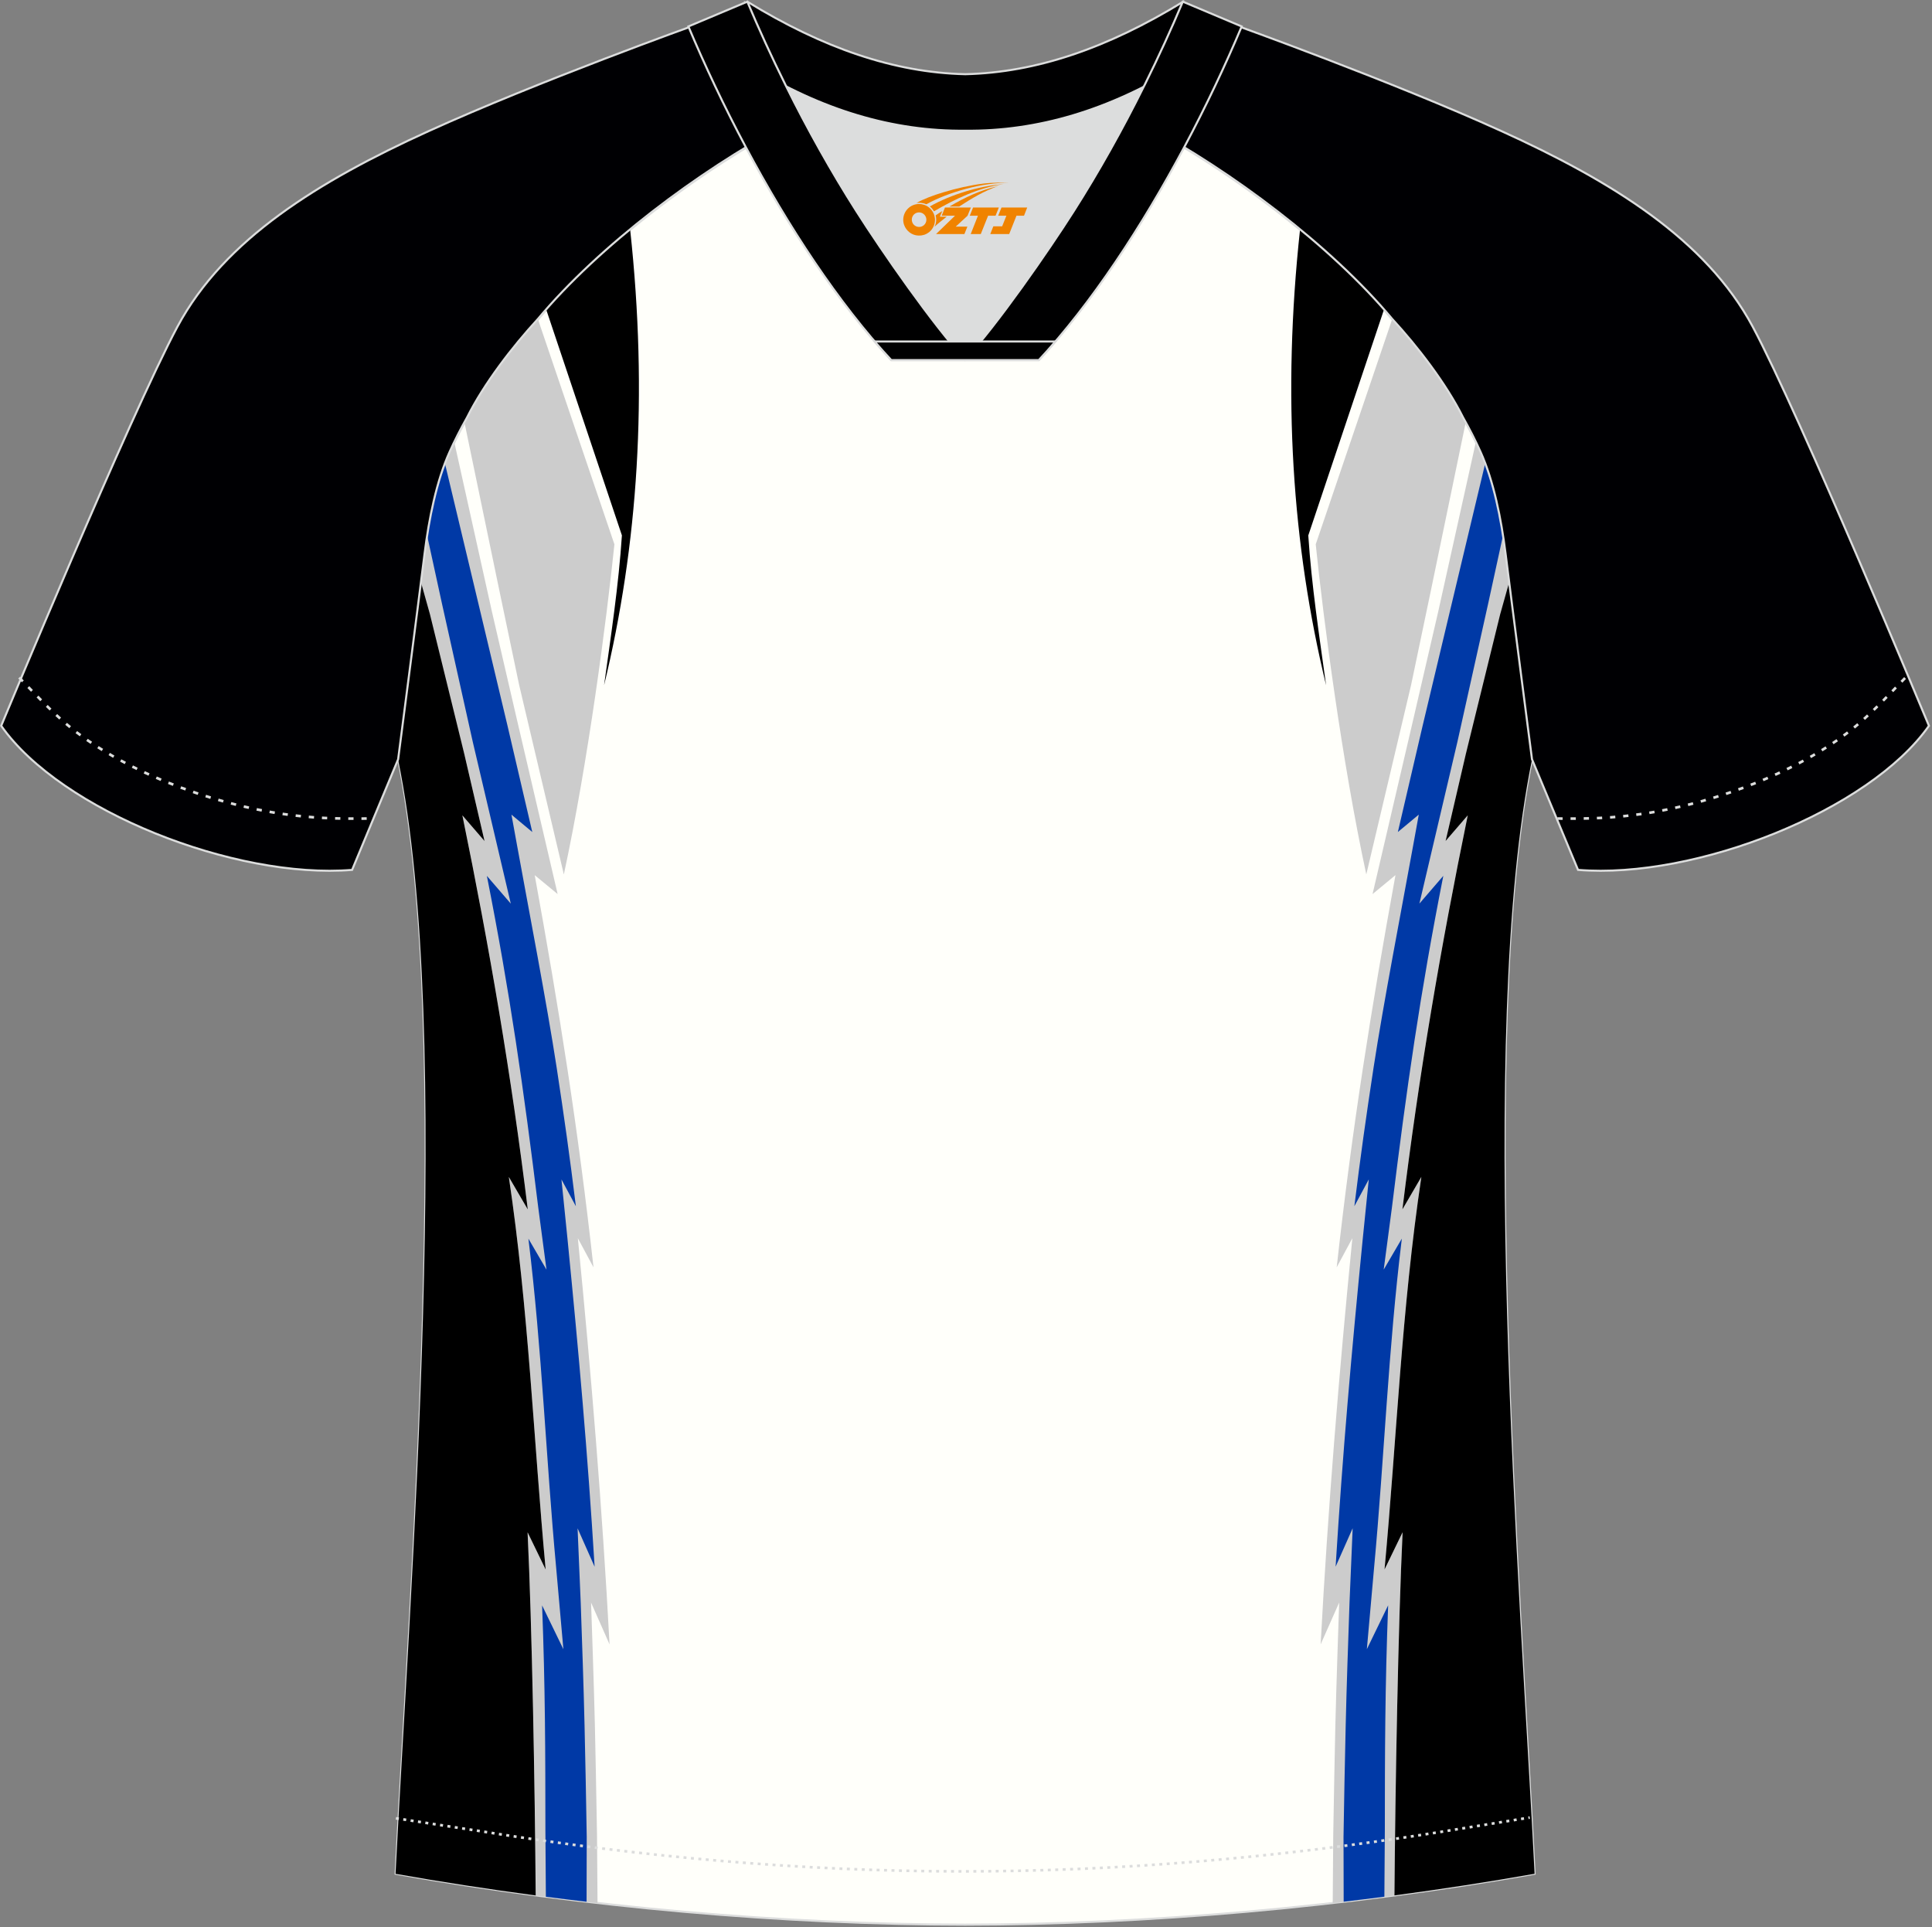 <?xml version="1.0" encoding="utf-8"?>
<!-- Generator: Adobe Illustrator 19.0.0, SVG Export Plug-In . SVG Version: 6.00 Build 0)  -->
<svg xmlns="http://www.w3.org/2000/svg" xmlns:xlink="http://www.w3.org/1999/xlink" version="1.1" id="图层_1" x="0px" y="0px" width="374px" height="373px" viewBox="0 0 374 373" enable-background="new 0 0 374 373" xml:space="preserve">
<rect x="0" y="0" width="374" height="373" fill="#808080" stroke="none"/>
<g id="XMLID_20_">
	<path fill="#FFFFFA" stroke="#DCDDDD" stroke-width="0.4" stroke-miterlimit="22.926" d="M291.47,107.27   c1.27,10.18,4.85,37.71,5.11,39.69c-10.86,52.55-2.19,162.18,0.49,215.68c-36.81,6.53-75.42,9.83-110.24,9.86   c-34.82-0.03-73.43-3.33-110.24-9.86c2.68-53.5,11.35-163.13,0.49-215.68c0.26-1.98,3.83-29.51,5.11-39.69   c0.85-6.78,2.31-14.06,4.84-19.68c1.01-2.25,2.15-4.48,3.4-6.7c3.26-6.52,8.77-13.67,13.69-19.02   c11.2-13.44,29.03-27.03,44.74-35.86c0.96-0.54-1.02-15.4-0.07-15.9c3.94,3.31,25.19,3.25,30.33,6.12l-2.65,0.68   c6.1,2.82,12.98,4.24,19.71,4.25c6.74-0.02-2.73-1.43,3.36-4.26l5.7-2.51c5.14-2.86,16.2-2.27,20.14-5.59   c0.73,0.39-1.96,16.43-1.21,16.84c15.87,8.82,34.04,22.6,45.4,36.23c4.92,5.35,10.44,12.5,13.7,19.02c1.25,2.22,2.39,4.46,3.4,6.7   C289.16,93.22,290.62,100.5,291.47,107.27z"/>
	<path d="M121.99,44.47c3.47,32.08,1.53,61.01-5.05,88.15c1.32-9.56,2.83-19.46,3.45-29l-14.64-43.67   C110.38,54.68,115.97,49.42,121.99,44.47z"/>
	<path fill="#CCCCCC" d="M109.15,169.24c4.69-21.78,8.26-49.11,9.79-63.89l-14.79-43.53l-0.04,0.05   c-4.93,5.35-10.44,12.51-13.69,19.02c-0.17,0.3-0.34,0.6-0.5,0.91l6.74,32.46l3.83,18.28L109.15,169.24z"/>
	<path fill="#CCCCCC" d="M107.95,173.04l-8.03-34.4l-4.68-20.21L87.95,85.6c-0.32,0.67-0.63,1.33-0.93,2   c-2.53,5.62-3.99,12.9-4.84,19.68c-0.21,1.63-0.47,3.71-0.77,6.05l8.62,33.23l3.78,16.23l-4.29-4.97   c5.25,25.58,9.46,50.18,12.65,76.27l-3.67-6.29c3.84,25.73,4.77,50.6,7.13,75.98l-3.5-7.21c0.88,18.36,1.44,49.67,1.58,70.29   c3.98,0.53,7.97,1.02,11.96,1.48c-0.04-5.74-0.09-12.53-0.1-13.21c-0.13-7.37-0.31-17.04-0.41-21.18   c-0.16-7.11-0.74-23.78-0.74-23.78l3.58,8.09c-1.43-26.58-3.54-52.19-6.14-78.61l3.03,5.63c-2.92-26.46-6.65-49.96-11.38-75.9   L107.95,173.04z"/>
	<path d="M81.49,112.69l1.74,6.2l6.67,27.12l3.9,16.77l-4.29-4.97c5.25,25.58,9.46,50.18,12.66,76.27l-3.67-6.29   c3.84,25.73,4.77,50.6,7.13,75.98l-3.5-7.21c0.86,17.94,1.42,49.42,1.57,70.29c-9.1-1.21-18.16-2.6-27.13-4.19   c2.68-53.5,11.35-163.13,0.49-215.68C77.29,145.27,79.93,124.93,81.49,112.69z"/>
	<path fill="#0039A6" d="M103.04,161.03l-4.81-20.63l-5.34-22.41l-6.75-28.27c-1.6,4.21-2.7,9.11-3.45,13.94l2.87,13.18l5.96,26.74   l7.36,31.31l-4.63-5.37c4.47,22.63,7.12,41.18,9.95,64.21l1.59,12l-3.5-6c2.66,21.8,3.35,41.87,5.38,63.78l1.39,15.68l-4.12-8.48   c0.61,15.9,0.63,28.5,0.64,43.63c0,0.51,0.04,6.8,0.09,12.76c2.63,0.34,5.25,0.66,7.88,0.97c0.02-6.14,0.04-12.14,0.03-12.58   c-0.12-7.17-0.25-14.33-0.42-21.49c-0.18-7.91-0.47-15.84-0.74-23.75l-0.61-14.46l3.3,7.44c-1.38-22.43-3.04-40.98-5.24-63.32   l-1.18-11.64l2.79,5.19c-1.15-9.39-2.29-17.49-3.72-26.84c-1.88-12.3-5.44-30.75-7.66-42.97l-1.09-5.98L103.04,161.03z"/>
	<g>
		<path d="M251.66,44.47c-3.47,32.09-1.53,61.01,5.05,88.16c-1.32-9.56-2.83-19.46-3.45-29l14.64-43.67    C263.26,54.68,257.67,49.42,251.66,44.47z"/>
		<path fill="#CCCCCC" d="M264.49,169.24c-4.69-21.78-8.27-49.11-9.79-63.89l14.79-43.54l0.04,0.05c4.92,5.35,10.44,12.5,13.7,19.02    c0.17,0.3,0.34,0.6,0.5,0.9L277,114.26l-3.83,18.28L264.49,169.24z"/>
		<path fill="#CCCCCC" d="M265.7,173.04l8.02-34.4l4.68-20.21l7.29-32.84c0.32,0.67,0.64,1.33,0.94,2    c2.52,5.62,3.99,12.9,4.84,19.68c0.2,1.63,0.47,3.71,0.77,6.06l-8.62,33.22l-3.78,16.23l4.29-4.97    c-5.26,25.59-9.46,50.18-12.65,76.27l3.67-6.29c-3.84,25.73-4.77,50.6-7.13,75.98l3.51-7.21c-0.88,18.36-1.45,49.67-1.58,70.29    c-3.98,0.53-7.97,1.02-11.96,1.48c0.04-5.74,0.09-12.53,0.1-13.21c0.13-7.37,0.31-17.04,0.41-21.18    c0.16-7.11,0.74-23.78,0.74-23.78l-3.59,8.09c1.43-26.58,3.54-52.19,6.14-78.61l-3.03,5.63c2.92-26.46,6.65-49.96,11.38-75.9    L265.7,173.04z"/>
		<path d="M292.15,112.69l-1.74,6.19l-6.67,27.12l-3.9,16.77l4.29-4.97c-5.25,25.58-9.46,50.18-12.65,76.27l3.67-6.29    c-3.84,25.73-4.77,50.6-7.13,75.98l3.5-7.21c-0.86,17.94-1.42,49.42-1.58,70.29c9.1-1.21,18.16-2.6,27.13-4.19    c-2.68-53.5-11.35-163.13-0.49-215.68C296.36,145.27,293.71,124.93,292.15,112.69z"/>
		<path fill="#0039A6" d="M270.6,161.03l4.81-20.63l5.34-22.41l6.75-28.27c1.6,4.21,2.7,9.11,3.45,13.94l-2.87,13.17l-5.95,26.74    l-7.36,31.31l4.63-5.37c-4.47,22.63-7.12,41.18-9.95,64.21l-1.59,12l3.51-6c-2.66,21.8-3.35,41.87-5.38,63.78l-1.39,15.68    l4.12-8.48c-0.61,15.9-0.63,28.5-0.64,43.63c0,0.51-0.05,6.81-0.09,12.76c-2.63,0.34-5.25,0.66-7.88,0.97    c-0.02-6.14-0.04-12.14-0.03-12.58c0.12-7.17,0.25-14.33,0.42-21.49c0.18-7.91,0.47-15.84,0.74-23.75l0.61-14.46l-3.3,7.44    c1.39-22.43,3.04-40.98,5.24-63.32l1.18-11.64l-2.79,5.19c1.15-9.39,2.29-17.49,3.72-26.84c1.88-12.3,5.44-30.75,7.66-42.97    l1.09-5.98L270.6,161.03z"/>
	</g>
	<path fill="#000003" stroke="#DCDDDD" stroke-width="0.4" stroke-miterlimit="22.926" d="M221.92,24.33   c7.07-5.95,12.46-12.55,16.99-19.55c0,0,30.63,10.99,51.78,20.61c21.15,9.61,39.53,20.88,48.61,37.85   c9.08,16.97,34.11,77.23,34.11,77.23c-11.56,16.47-45.26,29.73-67.93,27.89l-8.91-21.4c0,0-3.8-29.24-5.12-39.81   c-0.85-6.78-2.31-14.06-4.84-19.68c-1.01-2.25-2.15-4.48-3.4-6.7c-3.26-6.52-8.77-13.67-13.69-19.02   C257.64,47.5,238.28,33.07,221.92,24.33z"/>
	<path fill="#000003" stroke="#DCDDDD" stroke-width="0.4" stroke-miterlimit="22.926" d="M151.72,24.33   c-7.08-5.95-12.46-12.55-16.99-19.55c0,0-30.63,10.99-51.78,20.61C61.8,35,43.42,46.27,34.34,63.24   c-9.08,16.97-34.11,77.23-34.11,77.23c11.56,16.47,45.25,29.73,67.93,27.89l8.91-21.4c0,0,3.8-29.24,5.12-39.81   c0.85-6.78,2.31-14.06,4.84-19.68c1.01-2.25,2.15-4.48,3.4-6.7c3.26-6.52,8.77-13.67,13.69-19.02   C116.01,47.5,135.36,33.07,151.72,24.33z"/>
	<path fill="none" stroke="#DCDDDD" stroke-width="0.51" stroke-miterlimit="22.926" stroke-dasharray="1.02,1.531" d="   M3.71,131.14c2.92,3.02,6.09,6.41,9.27,9.1c10.32,8.74,27.36,15.21,41.61,17.27c5.61,0.82,10.34,0.99,16.71,0.91"/>
	<path fill="none" stroke="#DCDDDD" stroke-width="0.51" stroke-miterlimit="22.926" stroke-dasharray="0.576,0.865" d="   M76.64,351.91c1.31,0.22,15.14,2.3,16.45,2.51c30.89,4.95,61.95,7.77,93.3,7.77c30.85,0,61.41-2.73,91.81-7.53   c1.8-0.28,16.13-2.59,17.93-2.89"/>
	<path fill="none" stroke="#DCDDDD" stroke-width="0.51" stroke-miterlimit="22.926" stroke-dasharray="1.02,1.531" d="   M368.79,131.22c-2.9,3-6.03,6.35-9.19,9.02c-10.32,8.74-27.36,15.21-41.61,17.27c-5.61,0.82-10.34,0.99-16.71,0.91"/>
	<path fill="#000001" stroke="#DCDDDD" stroke-width="0.4" stroke-miterlimit="22.926" d="M145.36,12.88   c13.69,8.44,27.53,12.57,41.51,12.42c13.98,0.15,27.82-3.98,41.51-12.42c1.75-6.97,0.68-12.56,0.68-12.56   c-14.63,8.96-28.42,13.72-42.2,14.04c-13.77-0.31-27.57-5.07-42.2-14.04C144.67,0.32,143.6,5.92,145.36,12.88z"/>
	<path fill="#DCDDDD" d="M218.04,18.43c-10.31,4.7-20.7,6.99-31.17,6.88c-10.47,0.11-20.86-2.17-31.17-6.88   c-1.16-0.53-2.32-1.09-3.48-1.68c4.1,8.24,8.7,16.46,13.6,24.17c4.88,7.67,14.79,21.97,21.04,28.72l-0.04,0.06   c6.25-6.75,16.15-21.05,21.04-28.72c4.91-7.71,9.5-15.93,13.6-24.17l0.02-0.04C220.34,17.35,219.19,17.9,218.04,18.43z"/>
	<path fill="#000001" stroke="#DCDDDD" stroke-width="0.4" stroke-miterlimit="22.926" d="M152.04,16.4   c-2.68-5.4-5.15-10.81-7.37-16.08l-11.41,4.8c3.2,7.6,6.93,15.49,11.06,23.25c8.22,15.44,18,30.33,28.21,41.32h14.28l0.04-0.06   c-6.25-6.75-16.16-21.05-21.04-28.72c-4.91-7.71-9.5-15.93-13.6-24.17C152.16,16.63,152.1,16.51,152.04,16.4z"/>
	<path fill="#000001" stroke="#DCDDDD" stroke-width="0.4" stroke-miterlimit="22.926" d="M221.6,16.4   c2.68-5.4,5.16-10.81,7.37-16.08l11.4,4.8c-3.2,7.6-6.93,15.49-11.06,23.25c-8.22,15.44-18,30.33-28.21,41.32h-14.28l-0.04-0.06   c6.25-6.75,16.16-21.05,21.04-28.72c4.91-7.71,9.5-15.93,13.6-24.17C221.49,16.63,221.54,16.51,221.6,16.4z"/>
	<path fill="#000001" stroke="#DCDDDD" stroke-width="0.4" stroke-miterlimit="22.926" d="M186.82,69.69h14.28   c1.08-1.16,2.15-2.36,3.21-3.6h-14.38h-0.09h-6.05h-14.48c1.07,1.24,2.14,2.44,3.22,3.6H186.82z"/>
	
</g>
<g id="图层_x0020_1">
	<path fill="#F08300" d="M175.03,43.56c0.416,1.136,1.472,1.984,2.752,2.032c0.144,0,0.304,0,0.448-0.016h0.016   c0.016,0,0.064,0,0.128-0.016c0.032,0,0.048-0.016,0.08-0.016c0.064-0.016,0.144-0.032,0.224-0.048c0.016,0,0.016,0,0.032,0   c0.192-0.048,0.4-0.112,0.576-0.208c0.192-0.096,0.4-0.224,0.608-0.384c0.672-0.56,1.104-1.408,1.104-2.352   c0-0.224-0.032-0.448-0.08-0.672l0,0C180.87,41.68,180.82,41.51,180.74,41.33C180.27,40.24,179.19,39.48,177.92,39.48C176.23,39.48,174.85,40.85,174.85,42.55C174.85,42.9,174.91,43.24,175.03,43.56L175.03,43.56L175.03,43.56z M179.33,42.58L179.33,42.58C179.3,43.36,178.64,43.96,177.86,43.92C177.07,43.89,176.48,43.24,176.51,42.45c0.032-0.784,0.688-1.376,1.472-1.344   C178.75,41.14,179.36,41.81,179.33,42.58L179.33,42.58z"/>
	<polygon fill="#F08300" points="193.36,40.16 ,192.72,41.75 ,191.28,41.75 ,189.86,45.3 ,187.91,45.3 ,189.31,41.75 ,187.73,41.75    ,188.37,40.16"/>
	<path fill="#F08300" d="M195.33,35.43c-1.008-0.096-3.024-0.144-5.056,0.112c-2.416,0.304-5.152,0.912-7.616,1.664   C180.61,37.81,178.74,38.53,177.39,39.3C177.59,39.27,177.78,39.25,177.97,39.25c0.48,0,0.944,0.112,1.36,0.288   C183.43,37.22,190.63,35.17,195.33,35.43L195.33,35.43L195.33,35.43z"/>
	<path fill="#F08300" d="M180.8,40.9c4-2.368,8.88-4.672,13.488-5.248c-4.608,0.288-10.224,2-14.288,4.304   C180.32,40.21,180.59,40.53,180.8,40.9C180.8,40.9,180.8,40.9,180.8,40.9z"/>
	<polygon fill="#F08300" points="198.85,40.16 ,198.23,41.75 ,196.77,41.75 ,195.36,45.3 ,194.9,45.3 ,193.39,45.3 ,191.7,45.3    ,192.29,43.8 ,194,43.8 ,194.82,41.75 ,193.23,41.75 ,193.87,40.16"/>
	<polygon fill="#F08300" points="187.94,40.16 ,187.3,41.75 ,185.01,43.86 ,187.27,43.86 ,186.69,45.3 ,181.2,45.3 ,184.87,41.75    ,182.29,41.75 ,182.93,40.16"/>
	<path fill="#F08300" d="M193.22,36.02c-3.376,0.752-6.464,2.192-9.424,3.952h1.888C188.11,38.4,190.45,36.97,193.22,36.02z    M182.42,40.84C181.79,41.22,181.73,41.27,181.12,41.68c0.064,0.256,0.112,0.544,0.112,0.816c0,0.496-0.112,0.976-0.32,1.392   c0.176-0.16,0.32-0.304,0.432-0.4c0.272-0.24,0.768-0.64,1.6-1.296l0.32-0.256H181.94l0,0L182.42,40.84L182.42,40.84L182.42,40.84z"/>
</g>
</svg>